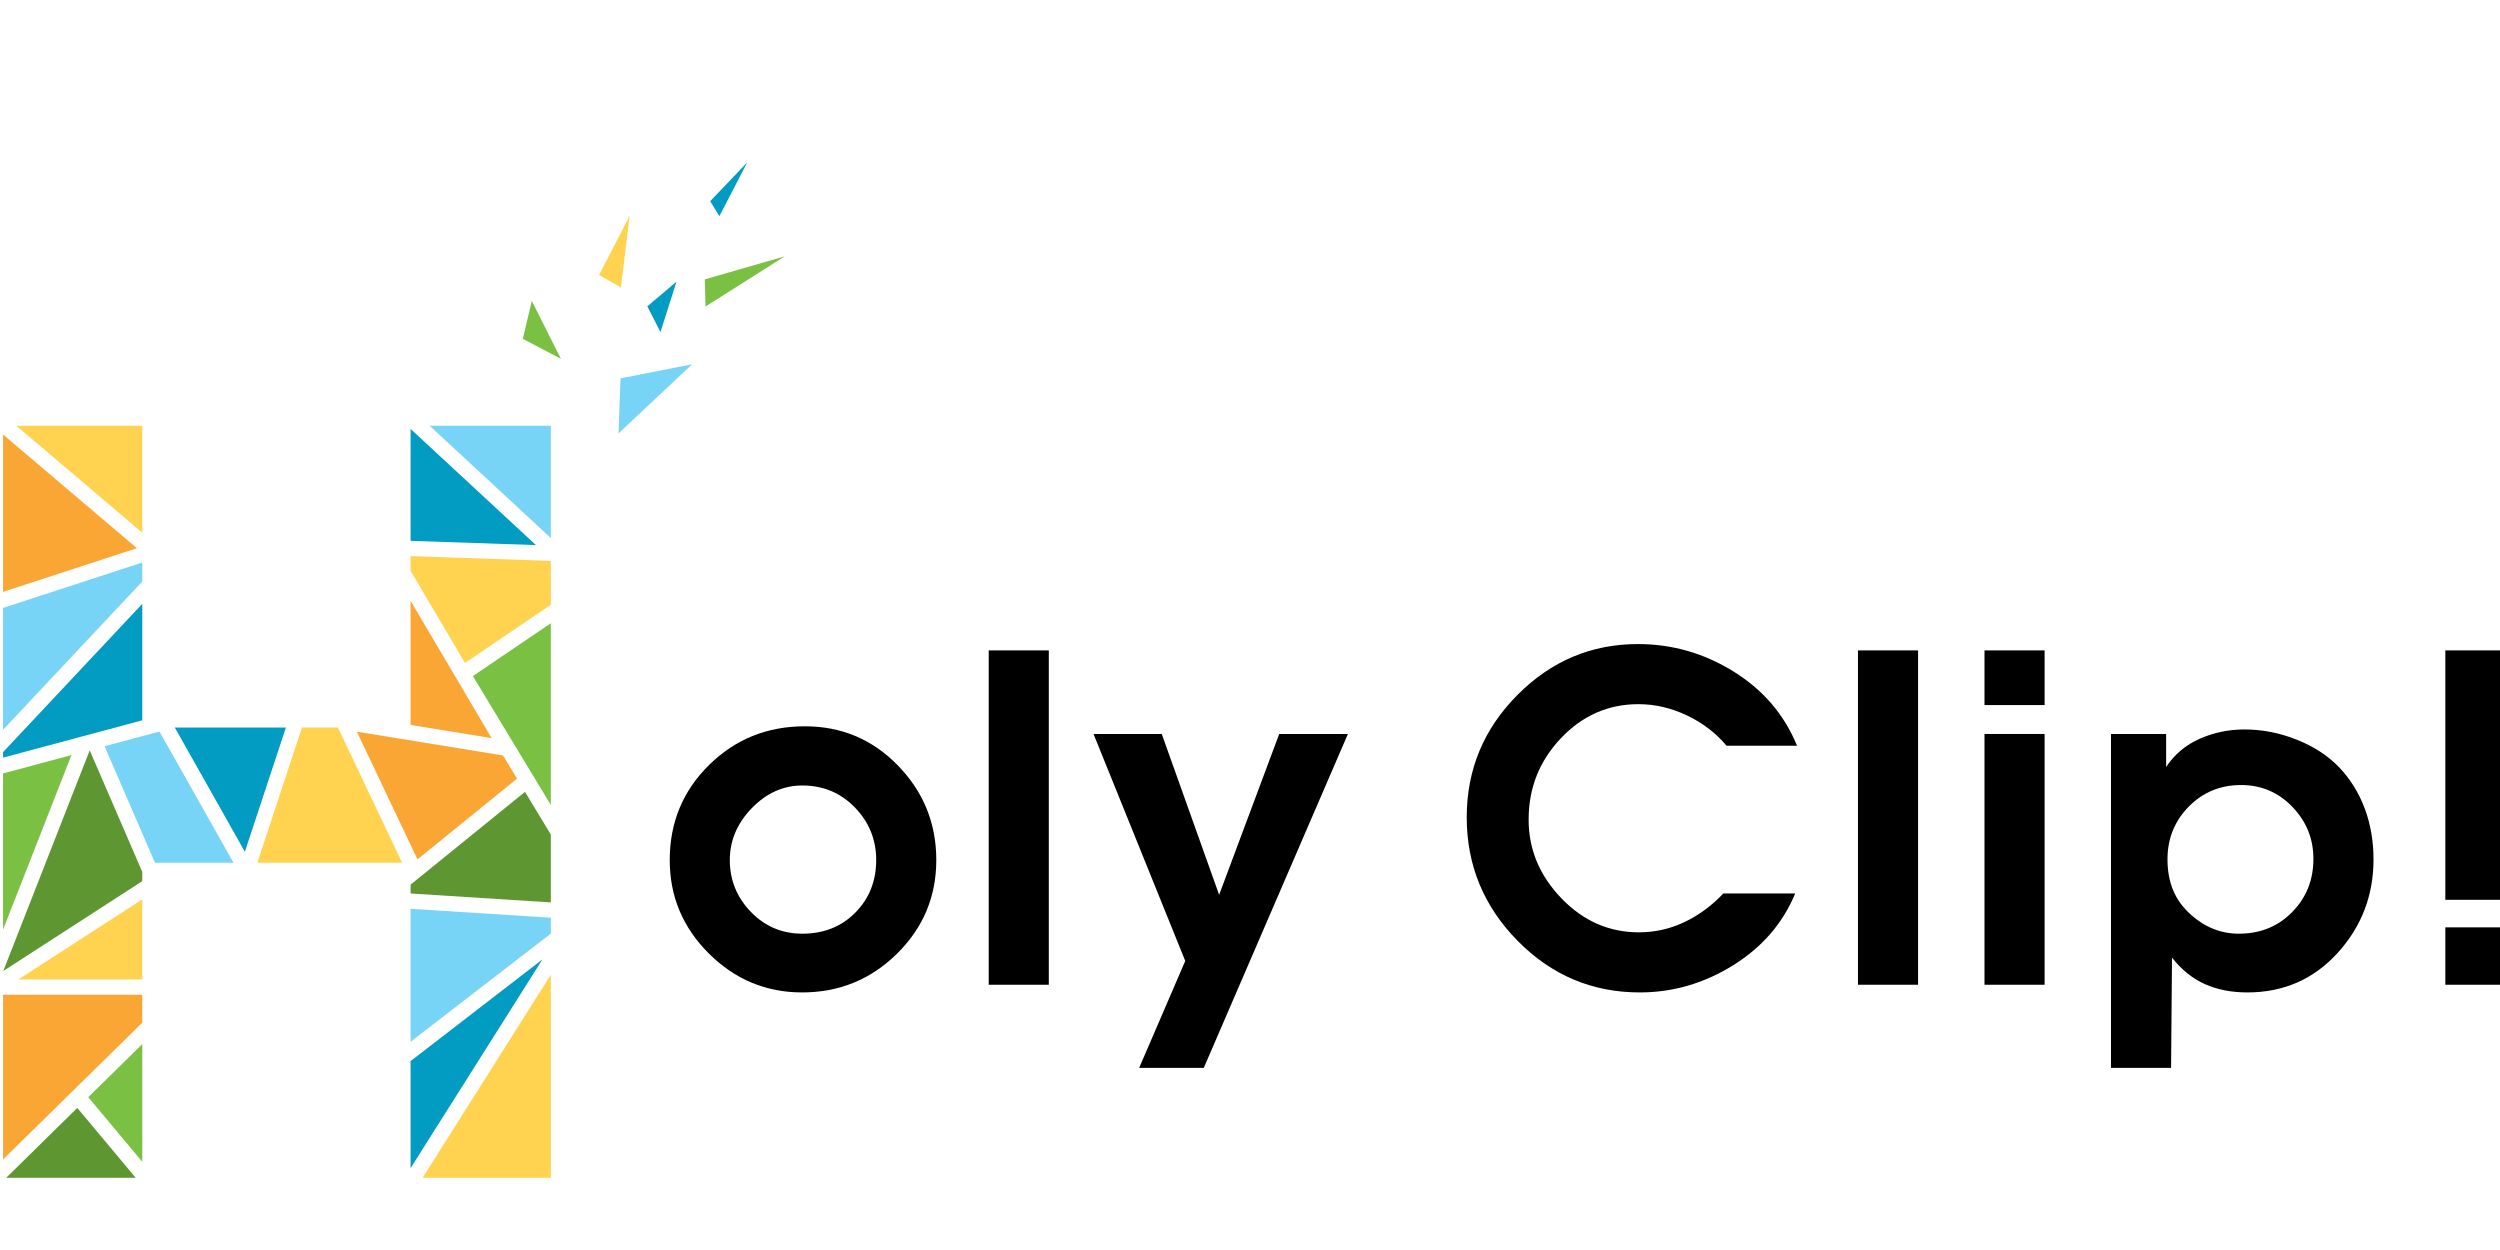 <?xml version="1.0" encoding="UTF-8" standalone="no"?>
<svg xmlns:dc="http://purl.org/dc/elements/1.1/" xmlns:cc="http://creativecommons.org/ns#" xmlns:rdf="http://www.w3.org/1999/02/22-rdf-syntax-ns#"
  xmlns:svg="http://www.w3.org/2000/svg" xmlns="http://www.w3.org/2000/svg" viewBox="12 60 200 100" height="100" width="200"
  xml:space="preserve" id="svg2" version="1.1">
  <defs id="defs6" />
  <g transform="matrix(1.333,0,0,-1.333,-300,500)" id="g10">
    <g transform="scale(0.1)" id="g12">

      <!-- Holy Clip logo -->
      <path id="path18" style="fill:#faa634;fill-opacity:1;fill-rule:nonzero;stroke:none" d="m 2342.41,2605 83.56,82.07 v 16.75 h -83.56 V 2605"
      />
      <path id="path20" style="fill:#5e9732;fill-opacity:1;fill-rule:nonzero;stroke:none" d="m 2344.29,2593.97 h 77.76 l -35.08,41.94 z"
      />
      <path id="path22" style="fill:#7ac143;fill-opacity:1;fill-rule:nonzero;stroke:none" d="m 2425.97,2603.59 v 70.63 l -32.43,-31.86 z"
      />
      <path id="path24" style="fill:#ffd24f;fill-opacity:1;fill-rule:nonzero;stroke:none" d="m 2425.97,2713 v 48.08 L 2351.6,2713 Z"
      />
      <path id="path26" style="fill:#78d4f7;fill-opacity:1;fill-rule:nonzero;stroke:none" d="m 2403.35,2852.99 30.23,-69.92 h 47.13 l -44.42,78.74 -32.94,-8.82"
      />
      <path id="path28" style="fill:#78d4f7;fill-opacity:1;fill-rule:nonzero;stroke:none" d="m 2425.97,2963.23 -83.56,-27.24 v -73.16 l 83.56,88.99 v 11.41"
      />
      <path id="path30" style="fill:#029bc1;fill-opacity:1;fill-rule:nonzero;stroke:none" d="m 2445.49,2864.19 42.05,-74.55 24.62,74.55 z"
      />
      <path id="path32" style="fill:#7ac143;fill-opacity:1;fill-rule:nonzero;stroke:none" d="m 2342.41,2836.65 v -93.79 l 41.05,104.8 z"
      />
      <path id="path34" style="fill:#faa634;fill-opacity:1;fill-rule:nonzero;stroke:none" d="m 2342.41,3040.05 v -94.42 l 80.33,26.2 z"
      />
      <path id="path36" style="fill:#029bc1;fill-opacity:1;fill-rule:nonzero;stroke:none" d="m 2425.97,2938.42 -83.56,-88.98 v -3.3 l 83.56,22.4 v 69.88"
      />
      <path id="path38" style="fill:#5e9732;fill-opacity:1;fill-rule:nonzero;stroke:none" d="m 2342.56,2718.08 83.41,53.92 v 5.57 l -31.54,72.94 -51.87,-132.43"
      />
      <path id="path40" style="fill:#7ac143;fill-opacity:1;fill-rule:nonzero;stroke:none" d="m 2671.16,2817.71 v 109.08 l -46.78,-31.7 z"
      />
      <path id="path42" style="fill:#029bc1;fill-opacity:1;fill-rule:nonzero;stroke:none" d="m 2586.99,2664.01 v -64.25 l 79.14,125.28 z"
      />
      <path id="path44" style="fill:#78d4f7;fill-opacity:1;fill-rule:nonzero;stroke:none" d="m 2598.41,3045.34 72.75,-67.42 v 67.42 z"
      />
      <path id="path46" style="fill:#78d4f7;fill-opacity:1;fill-rule:nonzero;stroke:none" d="m 2586.99,2675.59 84.17,64.93 v 9.52 l -84.17,5.37 v -79.82"
      />
      <path id="path48" style="fill:#ffd24f;fill-opacity:1;fill-rule:nonzero;stroke:none" d="m 2521.82,2864.19 -26.79,-81.12 h 86.35 l 0.32,0.46 -38.29,80.66 h -21.59"
      />
      <path id="path50" style="fill:#ffd24f;fill-opacity:1;fill-rule:nonzero;stroke:none" d="m 2671.16,2593.97 v 121.87 l -76.96,-121.87 z"
      />
      <path id="path52" style="fill:#ffd24f;fill-opacity:1;fill-rule:nonzero;stroke:none" d="m 2425.97,3045.34 h -75.62 l 75.62,-64.22 z"
      />
      <path id="path54" style="fill:#029bc1;fill-opacity:1;fill-rule:nonzero;stroke:none" d="m 2586.99,3043.42 v -67.17 l 75.25,-2.57 z"
      />
      <path id="path56" style="fill:#faa634;fill-opacity:1;fill-rule:nonzero;stroke:none" d="m 2650.85,2833.51 0.17,-0.2 -8.53,14.12 -87.74,14.27 36.37,-76.63 59.73,48.44"
      />
      <path id="path58" style="fill:#ffd24f;fill-opacity:1;fill-rule:nonzero;stroke:none" d="m 2586.99,2958.26 32.65,-55.29 51.52,34.9 v 26.32 l -84.17,2.88 v -8.81"
      />
      <path id="path60" style="fill:#5e9732;fill-opacity:1;fill-rule:nonzero;stroke:none" d="m 2586.99,2769.92 v -5.32 l 84.17,-5.36 v 40.74 l -15.49,25.62 -68.68,-55.68"
      />
      <path id="path62" style="fill:#faa634;fill-opacity:1;fill-rule:nonzero;stroke:none" d="m 2612.85,2896.43 -0.83,1.37 h 0.02 l -25.05,42.42 v -74.47 l 48.65,-7.92 -22.79,38.6"
      />
      <path id="path64" style="fill:#7ac143;fill-opacity:1;fill-rule:nonzero;stroke:none" d="m 2659.74,3120.24 17.47,-34.76 -22.85,12 z"
      />
      <path id="path66" style="fill:#78d4f7;fill-opacity:1;fill-rule:nonzero;stroke:none" d="m 2755.99,3082.21 -44.2,-41.48 1.2,33.04 z"
      />
      <path id="path68" style="fill:#029bc1;fill-opacity:1;fill-rule:nonzero;stroke:none" d="m 2746.6,3131.81 -9.65,-30.26 -7.87,15.42 z"
      />
      <path id="path70" style="fill:#ffd24f;fill-opacity:1;fill-rule:nonzero;stroke:none" d="m 2700.08,3135.75 18.39,35.55 -5.25,-42.94"
      />
      <path id="path72" style="fill:#7ac143;fill-opacity:1;fill-rule:nonzero;stroke:none" d="m 2763.59,3133.17 47.99,13.83 -47.59,-30.13"
      />
      <path id="path74" style="fill:#029bc1;fill-opacity:1;fill-rule:nonzero;stroke:none" d="m 2766.8,3180.07 22.25,23.3 -16.73,-32.25"
      />

      <!-- Holy Clip! Text -->
      <path id="path138" style="fill: #000000;fill-opacity:1;fill-rule:nonzero;stroke:none" d="m 2866.44,2784.67 c 0,12.22 -4.26,22.74 -12.79,31.54 -8.52,8.8 -19.04,13.2 -31.55,13.2 -11.42,0 -21.53,-4.53 -30.33,-13.61 -8.79,-9.07 -13.19,-19.45 -13.19,-31.13 0,-12.04 4.22,-22.41 12.65,-31.13 8.43,-8.71 18.72,-13.07 30.87,-13.07 12.88,0 23.49,4.23 31.83,12.67 8.34,8.45 12.51,18.96 12.51,31.53 z m 36.06,0 c 0,-21.97 -7.86,-40.71 -23.59,-56.21 -15.73,-15.49 -34.71,-23.24 -56.94,-23.24 -21.69,0 -40.36,7.8 -55.99,23.38 -15.64,15.58 -23.46,34.28 -23.46,56.07 0,22.52 7.86,41.53 23.59,57.02 15.73,15.5 34.89,23.25 57.49,23.25 22.05,0 40.71,-7.89 55.99,-23.65 15.27,-15.76 22.91,-34.63 22.91,-56.62"
      />
      <path id="path140" style="fill:#000000;fill-opacity:1;fill-rule:nonzero;stroke:none" d="m 2970.02,2709.83 h -36.06 v 200.66 h 36.06 v -200.66"
      />
      <path id="path142" style="fill:#000000;fill-opacity:1;fill-rule:nonzero;stroke:none" d="m 3149.53,2860.33 -86.5,-200.39 h -38.77 l 27.65,64.18 -55.04,136.21 h 40.94 l 34.44,-96.54 36.06,96.54 h 41.22"
      />
      <path id="path144" style="fill:#000000;fill-opacity:1;fill-rule:nonzero;stroke:none" d="m 3419.06,2853.28 h -42.3 c -6.33,7.59 -14.24,13.64 -23.73,18.17 -9.49,4.51 -19.21,6.77 -29.15,6.77 -18.08,0 -33.58,-6.81 -46.51,-20.43 -12.92,-13.62 -19.38,-29.9 -19.38,-48.85 0,-17.86 6.55,-33.6 19.66,-47.22 13.1,-13.62 28.61,-20.43 46.5,-20.43 9.58,0 18.66,2.03 27.26,6.1 8.58,4.07 16.4,9.8 23.45,17.22 h 43.11 c -7.41,-17.9 -19.84,-32.27 -37.28,-43.12 -17.45,-10.84 -36.11,-16.27 -55.99,-16.27 -28.57,0 -53.02,10.34 -73.35,31.01 -20.34,20.67 -30.51,45.36 -30.51,74.07 0,28.52 10.12,52.99 30.37,73.39 20.25,20.4 44.38,30.6 72.4,30.6 20.61,0 39.77,-5.52 57.48,-16.54 17.72,-11.03 30.37,-25.86 37.97,-44.47"
      />
      <path id="path146" style="fill:#000000;fill-opacity:1;fill-rule:nonzero;stroke:none" d="m 3491.72,2709.83 h -36.07 v 200.66 h 36.07 v -200.66"
      />
      <path id="path148" style="fill:#000000;fill-opacity:1;fill-rule:nonzero;stroke:none" d="m 3567.65,2709.83 h -36.07 v 150.5 h 36.07 z m 0,167.85 h -36.07 v 32.81 h 36.07 v -32.81"
      />
      <path id="path150" style="fill:#000000;fill-opacity:1;fill-rule:nonzero;stroke:none" d="m 3728.98,2785.35 c 0,12.08 -4.19,22.48 -12.6,31.22 -8.41,8.74 -18.67,13.12 -30.78,13.12 -12.47,0 -22.96,-4.33 -31.46,-12.98 -8.5,-8.65 -12.74,-19.2 -12.74,-31.63 0,-6.85 1.13,-13.02 3.39,-18.52 2.26,-5.5 5.83,-10.41 10.71,-14.73 8.49,-7.57 18.07,-11.36 28.74,-11.36 12.84,0 23.5,4.32 32,12.98 8.5,8.65 12.74,19.28 12.74,31.9 z m 36.07,-0.27 c 0,-21.66 -7.19,-40.38 -21.56,-56.17 -14.37,-15.79 -32.41,-23.69 -54.1,-23.69 -9.58,0 -18.07,1.65 -25.48,4.96 -7.42,3.3 -14.02,8.6 -19.8,15.92 l -0.55,-66.16 h -36.06 v 200.39 h 33.09 v -19.8 c 5.05,7.59 11.79,13.24 20.2,16.95 8.4,3.7 17.31,5.56 26.71,5.56 10.84,0 21.42,-2.08 31.72,-6.23 10.3,-4.15 18.76,-9.7 25.35,-16.64 6.6,-6.95 11.66,-15.12 15.19,-24.5 3.52,-9.39 5.29,-19.58 5.29,-30.59"
      />
      <path id="path152" style="fill:#000000;fill-opacity:1;fill-rule:nonzero;stroke:none" d="m 3844.22,2709.83 h -36.07 v 34.44 h 36.07 z m 0,50.98 h -36.07 v 149.68 h 36.07 v -149.68"
      />
    </g>
  </g>
</svg>